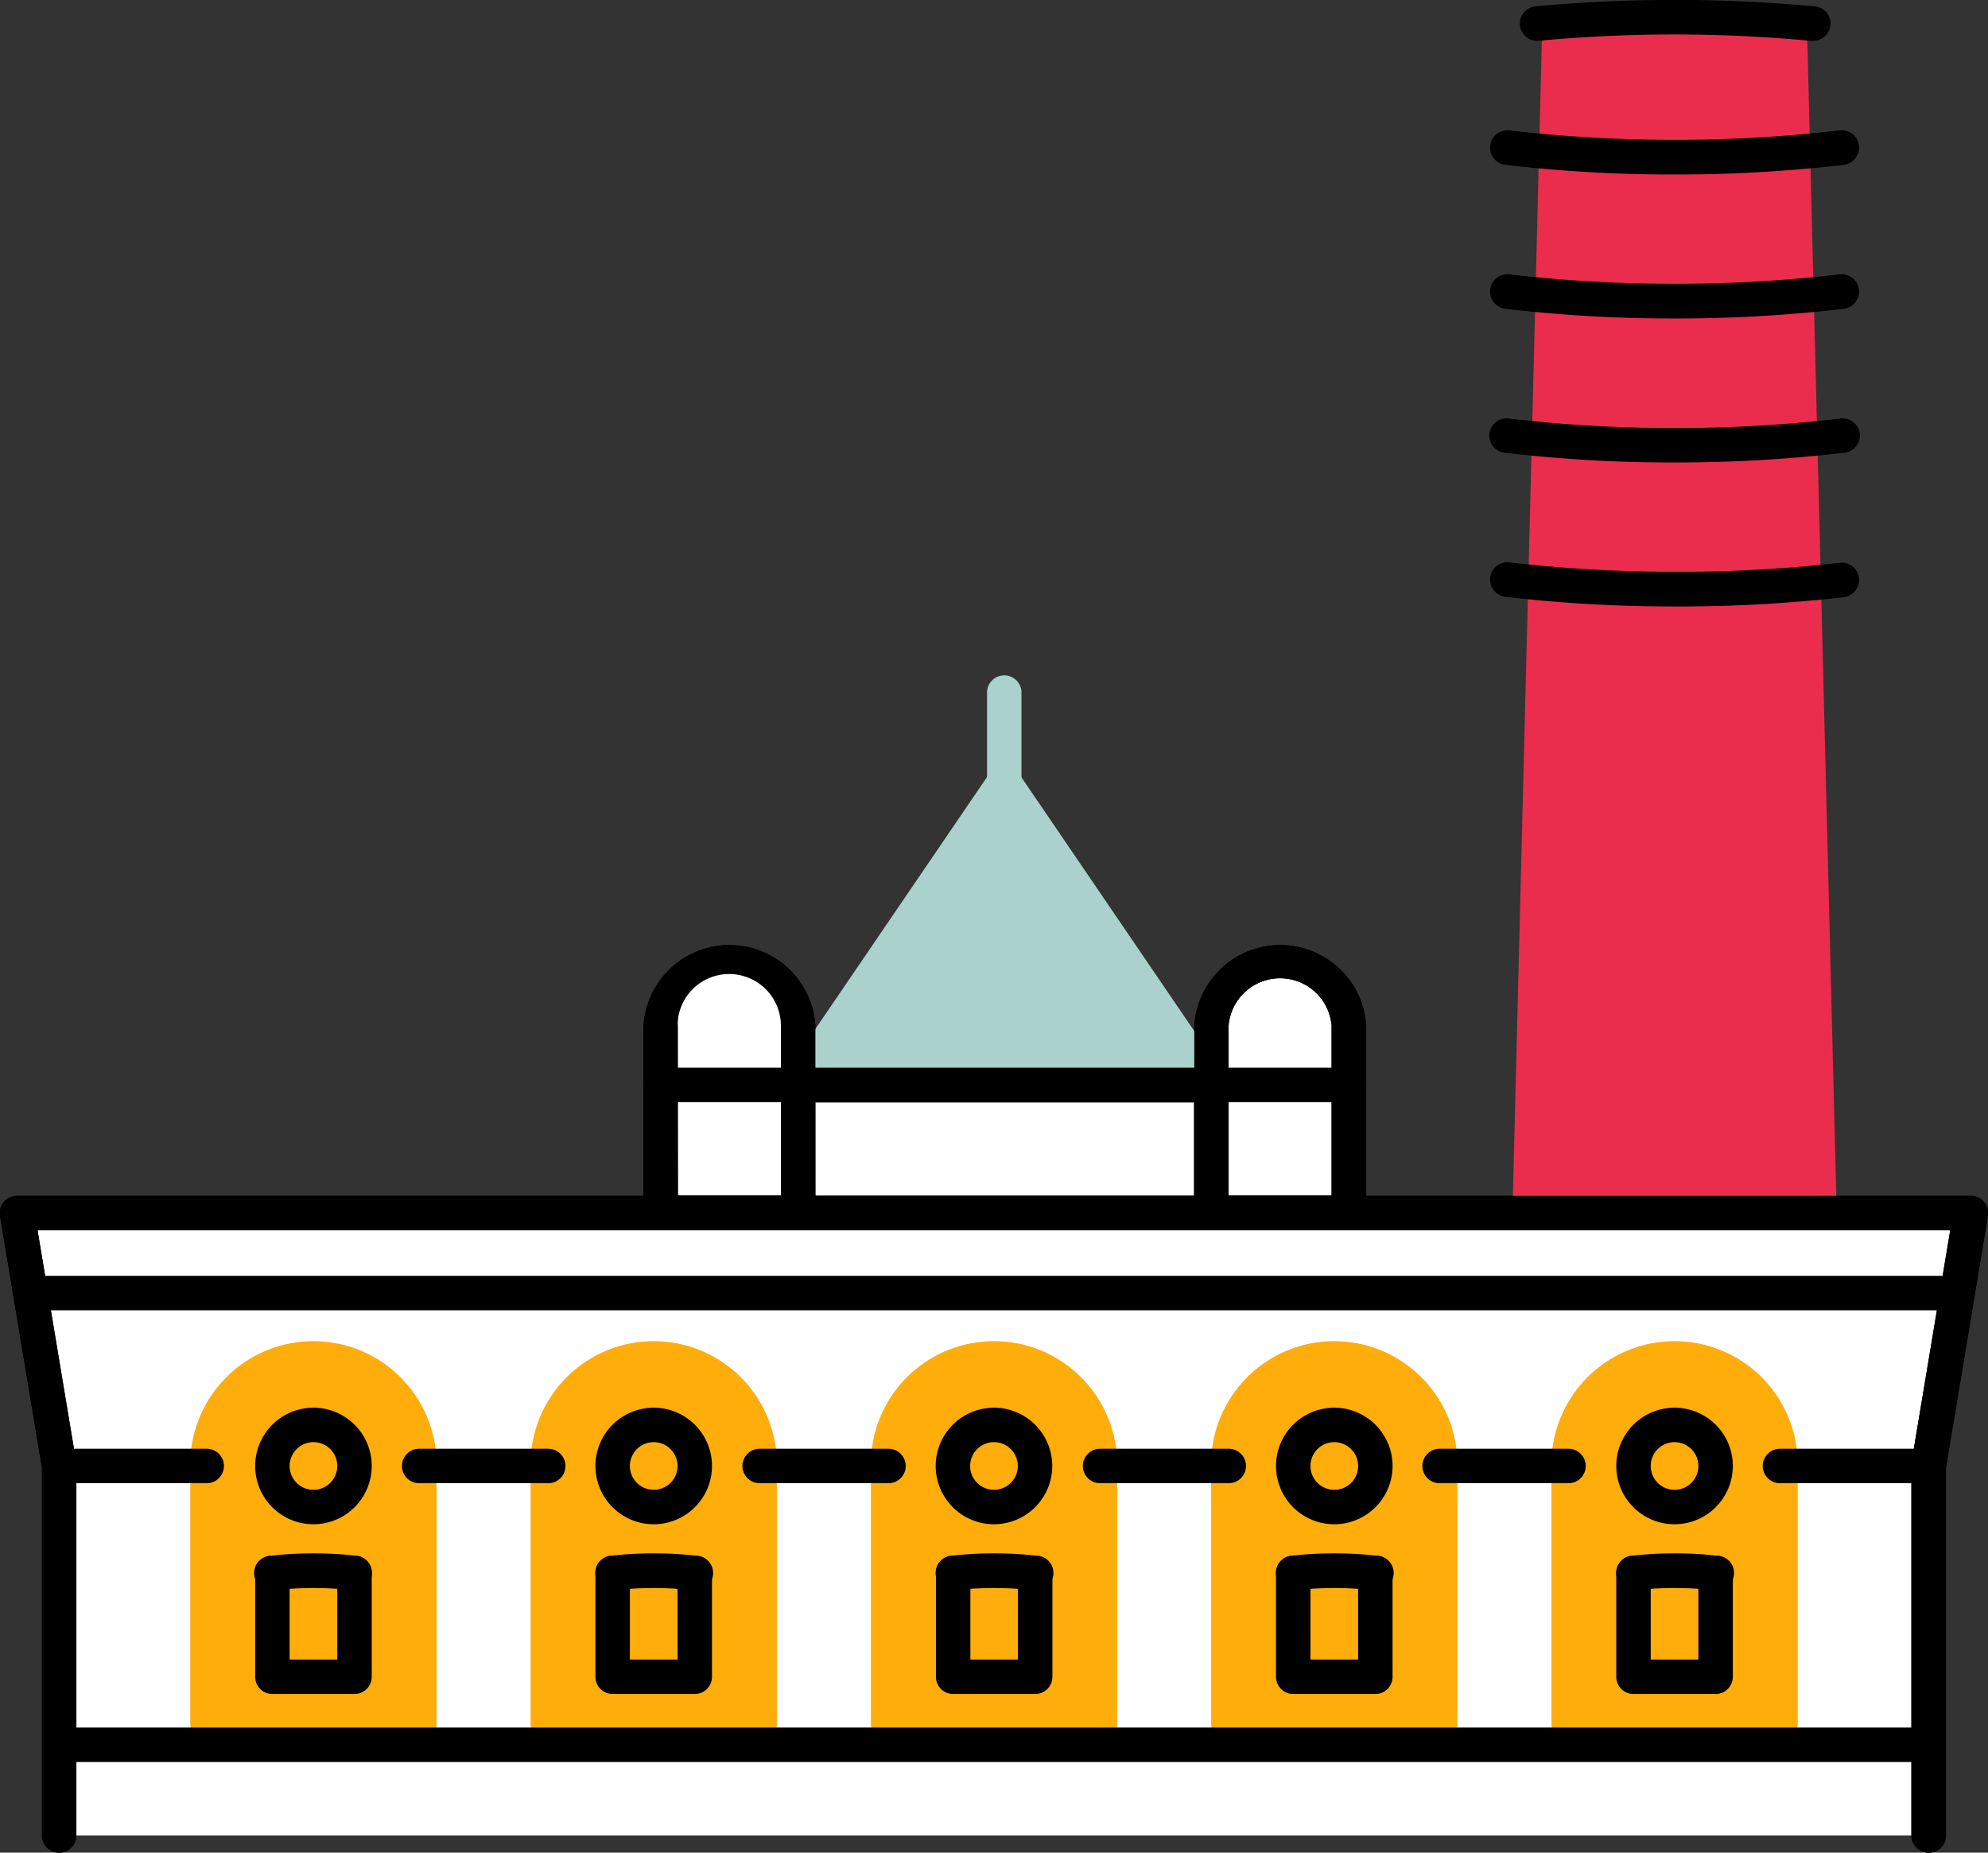 <svg id="Layer_1" data-name="Layer 1" xmlns="http://www.w3.org/2000/svg" viewBox="0 0 346.23 322.62"><rect x="0" y="0" width="346.23" height="322.62" fill="#333333" stroke="none"/><defs><style>.cls-1{fill:#fff;}.cls-2{fill:#ea2d4c;}.cls-3{fill:#aad1cc;}.cls-4{fill:#ffad0a;}</style></defs><path class="cls-1" d="M139,178.63v32.58H115.07V178.63a12,12,0,0,1,23.94,0Z"/><path d="M139,214.21H115.07a3,3,0,0,1-3-3V178.63a15,15,0,0,1,29.94,0v32.58A3,3,0,0,1,139,214.21Zm-20.94-6H136V178.63a9,9,0,1,0-17.94,0Z"/><path class="cls-1" d="M234.91,178.63v32.58H211V178.63a12,12,0,0,1,23.94,0Z"/><path d="M234.91,214.21H211a3,3,0,0,1-3-3V178.63a15,15,0,0,1,29.94,0v32.58A3,3,0,0,1,234.91,214.21Zm-20.94-6h17.94V178.63a9,9,0,0,0-17.94,0Z"/><polyline class="cls-1" points="10.34 319.63 10.34 255.31 3 211.26 343.23 211.26 335.89 255.31 335.89 319.63"/><path d="M335.89,322.63a3,3,0,0,1-3-3V255.31a4.21,4.21,0,0,1,0-.5l6.76-40.55H6.54l6.76,40.55a4.21,4.21,0,0,1,0,.5v64.32a3,3,0,0,1-6,0V255.55L0,211.76a3,3,0,0,1,.67-2.44A3,3,0,0,1,3,208.26H343.23a3,3,0,0,1,3,3.5l-7.3,43.79v64.08A3,3,0,0,1,335.89,322.63Z"/><rect class="cls-1" x="139.01" y="188.95" width="71.93" height="22.27"/><path d="M210.94,214.21H139a3,3,0,0,1-3-3V189a3,3,0,0,1,3-3h71.93a3,3,0,0,1,3,3v22.26A3,3,0,0,1,210.94,214.21Zm-68.93-6h65.93V192H142Z"/><polygon class="cls-2" points="311.78 7.71 316.88 211.25 266.4 211.25 271.51 7.71 311.78 7.71"/><path class="cls-2" d="M316.88,214.25H266.4a3,3,0,0,1-2.14-.91,2.94,2.94,0,0,1-.85-2.17l5.1-203.53a3,3,0,0,1,3-2.93h40.27a3,3,0,0,1,3,2.93l5.1,203.53a3,3,0,0,1-3,3.08Zm-47.4-6H313.8L308.85,10.71H274.43Z"/><polygon class="cls-3" points="210.77 188.93 174.9 136.27 139.03 188.93 210.77 188.93"/><path class="cls-3" d="M210.77,191.93H139a3,3,0,0,1-2.48-4.69l35.88-52.66a3,3,0,0,1,2.48-1.31h0a3,3,0,0,1,2.48,1.31l35.87,52.66a3,3,0,0,1-2.48,4.69Zm-66.07-6h60.39L174.9,141.6Z"/><path d="M210.77,191.93H139a3,3,0,0,1,0-6h71.75a3,3,0,1,1,0,6Z"/><path d="M139,214.2H115.07a3,3,0,0,1-3-3V178.62a15,15,0,0,1,29.94,0V211.2A3,3,0,0,1,139,214.2Zm-20.94-6H136V178.62a9,9,0,0,0-9-9,9,9,0,0,0-9,9Z"/><path d="M139,191.93H115.07a3,3,0,0,1,0-6H139a3,3,0,0,1,0,6Z"/><path d="M234.91,214.2H211a3,3,0,0,1-3-3V178.62a15,15,0,0,1,29.94,0V211.2A3,3,0,0,1,234.91,214.2Zm-20.94-6h17.94V178.62a9,9,0,0,0-17.94,0Z"/><path d="M234.91,191.93H211a3,3,0,1,1,0-6h23.94a3,3,0,1,1,0,6Z"/><path class="cls-4" d="M73,254.54v45.63H36.14V254.54a18.45,18.45,0,0,1,36.89,0Z"/><path class="cls-4" d="M73,303.17H36.14a3,3,0,0,1-3-3V254.54a21.45,21.45,0,0,1,42.89,0v45.63A3,3,0,0,1,73,303.17Zm-33.89-6H70V254.54a15.45,15.45,0,0,0-30.89,0Z"/><path d="M54.59,265.44a10.15,10.15,0,1,1,10.15-10.15A10.16,10.16,0,0,1,54.59,265.44Zm0-14.3a4.15,4.15,0,1,0,4.15,4.15A4.15,4.15,0,0,0,54.59,251.14Z"/><path d="M61.74,295H47.44a3,3,0,0,1-3-3v-18.1a3,3,0,0,1,6,0V289h8.3v-15.1a3,3,0,1,1,6,0V292A3,3,0,0,1,61.74,295Z"/><path d="M47.43,276.92a3,3,0,0,1-.33-6,68.21,68.21,0,0,1,15,0,3,3,0,0,1-.68,6,62,62,0,0,0-13.62,0Z"/><path class="cls-4" d="M132.3,254.54v45.63H95.41V254.54a18.45,18.45,0,0,1,36.89,0Z"/><path class="cls-4" d="M132.3,303.17H95.41a3,3,0,0,1-3-3V254.54a21.45,21.45,0,0,1,42.89,0v45.63A3,3,0,0,1,132.3,303.17Zm-33.89-6H129.3V254.54a15.5,15.5,0,0,0-15.46-15.44,15.45,15.45,0,0,0-15.43,15.44Z"/><path d="M113.85,265.44A10.15,10.15,0,1,1,124,255.29,10.16,10.16,0,0,1,113.85,265.44Zm0-14.3a4.15,4.15,0,1,0,4.15,4.15A4.15,4.15,0,0,0,113.85,251.14Z"/><path d="M121,295H106.7a3,3,0,0,1-3-3v-18.1a3,3,0,0,1,6,0V289H118v-15.1a3,3,0,0,1,6,0V292A3,3,0,0,1,121,295Z"/><path d="M121,276.92l-.34,0a62,62,0,0,0-13.62,0,3,3,0,0,1-.68-6,68.21,68.21,0,0,1,15,0,3,3,0,0,1-.34,6Z"/><path class="cls-4" d="M191.56,254.54v45.63H154.67V254.54a18.45,18.45,0,0,1,36.89,0Z"/><path class="cls-4" d="M191.56,303.17H154.67a3,3,0,0,1-3-3V254.54a21.45,21.45,0,0,1,42.89,0v45.63A3,3,0,0,1,191.56,303.17Zm-33.89-6h30.89V254.54a15.45,15.45,0,0,0-30.89,0Z"/><path d="M173.12,265.44a10.15,10.15,0,1,1,10.14-10.15A10.16,10.16,0,0,1,173.12,265.44Zm0-14.3a4.15,4.15,0,1,0,4.14,4.15A4.15,4.15,0,0,0,173.12,251.14Z"/><path d="M180.26,295H166a3,3,0,0,1-3-3v-18.1a3,3,0,0,1,6,0V289h8.29v-15.1a3,3,0,0,1,6,0V292A3,3,0,0,1,180.26,295Z"/><path d="M180.27,276.92l-.34,0a62.11,62.11,0,0,0-13.63,0,3,3,0,0,1-.67-6,68.12,68.12,0,0,1,15,0,3,3,0,0,1-.33,6Z"/><path class="cls-4" d="M250.82,254.54v45.63H213.93V254.54a18.45,18.45,0,0,1,36.89,0Z"/><path class="cls-4" d="M250.82,303.17H213.93a3,3,0,0,1-3-3V254.54a21.45,21.45,0,0,1,42.89,0v45.63A3,3,0,0,1,250.82,303.17Zm-33.89-6h30.89V254.54a15.45,15.45,0,0,0-30.89,0Z"/><path d="M232.38,265.44a10.15,10.15,0,1,1,10.15-10.15A10.16,10.16,0,0,1,232.38,265.44Zm0-14.3a4.15,4.15,0,1,0,4.15,4.15A4.15,4.15,0,0,0,232.38,251.14Z"/><path d="M239.53,295h-14.3a3,3,0,0,1-3-3v-18.1a3,3,0,0,1,6,0V289h8.3v-15.1a3,3,0,0,1,6,0V292A3,3,0,0,1,239.53,295Z"/><path d="M239.53,276.92l-.34,0a62,62,0,0,0-13.62,0,3,3,0,0,1-.68-6,68.21,68.21,0,0,1,15,0,3,3,0,0,1-.34,6Z"/><path class="cls-4" d="M310.09,254.54v45.63H273.2V254.54a18.45,18.45,0,0,1,36.89,0Z"/><path class="cls-4" d="M310.09,303.17H273.2a3,3,0,0,1-3-3V254.54a21.45,21.45,0,0,1,42.89,0v45.63A3,3,0,0,1,310.09,303.17Zm-33.89-6h30.89V254.54a15.5,15.5,0,0,0-15.46-15.44,15.45,15.45,0,0,0-15.43,15.44Z"/><path d="M291.64,265.44a10.15,10.15,0,1,1,10.15-10.15A10.16,10.16,0,0,1,291.64,265.44Zm0-14.3a4.15,4.15,0,1,0,4.15,4.15A4.15,4.15,0,0,0,291.64,251.14Z"/><path d="M298.79,295h-14.3a3,3,0,0,1-3-3v-18.1a3,3,0,0,1,6,0V289h8.3v-15.1a3,3,0,0,1,6,0V292A3,3,0,0,1,298.79,295Z"/><path d="M298.8,276.92l-.35,0a62,62,0,0,0-13.62,0,3,3,0,1,1-.67-6,68.12,68.12,0,0,1,15,0,3,3,0,0,1-.33,6Z"/><path d="M36,258.29H10.34a3,3,0,1,1,0-6H36a3,3,0,0,1,0,6Z"/><path d="M335.83,258.29H310a3,3,0,1,1,0-6h25.86a3,3,0,1,1,0,6Z"/><path class="cls-3" d="M174.9,145a3,3,0,0,1-3-3V120.61a3,3,0,1,1,6,0V142A3,3,0,0,1,174.9,145Z"/><path d="M95.48,258.29H73a3,3,0,1,1,0-6H95.48a3,3,0,0,1,0,6Z"/><path d="M154.74,258.29H132.3a3,3,0,1,1,0-6h22.44a3,3,0,1,1,0,6Z"/><path d="M214,258.29H191.59a3,3,0,1,1,0-6H214a3,3,0,0,1,0,6Z"/><path d="M273.17,258.29H250.72a3,3,0,1,1,0-6h22.45a3,3,0,1,1,0,6Z"/><path d="M335.89,322.62a3,3,0,0,1-3-3V255.29a4,4,0,0,1,0-.49l6.76-40.55H6.54L13.3,254.8a4,4,0,0,1,0,.49v64.33a3,3,0,0,1-6,0V255.54L0,211.74a3,3,0,0,1,3-3.49H343.23a3,3,0,0,1,2.29,1.06,3,3,0,0,1,.67,2.43l-7.3,43.8v64.08A3,3,0,0,1,335.89,322.62Z"/><path d="M340.91,228.18H5.32a3,3,0,1,1,0-6H340.91a3,3,0,0,1,0,6Z"/><path d="M315.62,7.11h-.29A255,255,0,0,0,268,7.1a3,3,0,0,1-.57-6,263.78,263.78,0,0,1,48.51,0,3,3,0,0,1-.28,6Z"/><path d="M291.64,105.61a251.66,251.66,0,0,1-29.46-1.68,3,3,0,1,1,.71-6,245.93,245.93,0,0,0,28.75,1.64A246.1,246.1,0,0,0,320.4,98a3,3,0,0,1,.7,6A251.41,251.41,0,0,1,291.64,105.61Z"/><path d="M291.64,80.54a251.63,251.63,0,0,1-29.46-1.69,3,3,0,1,1,.71-5.95,245.93,245.93,0,0,0,28.75,1.64A246.1,246.1,0,0,0,320.4,72.9a3,3,0,1,1,.7,5.95A251.37,251.37,0,0,1,291.64,80.54Z"/><path d="M291.64,55.46a251.66,251.66,0,0,1-29.46-1.68,3,3,0,1,1,.71-6,245.93,245.93,0,0,0,28.75,1.64,246.1,246.1,0,0,0,28.76-1.64,3,3,0,0,1,.7,6A251.41,251.41,0,0,1,291.64,55.46Z"/><path d="M291.64,30.39a253.85,253.85,0,0,1-29.46-1.68,3,3,0,1,1,.71-6,246.06,246.06,0,0,0,28.75,1.64,246.23,246.23,0,0,0,28.76-1.64,3,3,0,0,1,.7,6A253.85,253.85,0,0,1,291.64,30.39Z"/><path d="M335.89,306.84H10.34a3,3,0,1,1,0-6H335.89a3,3,0,0,1,0,6Z"/></svg>